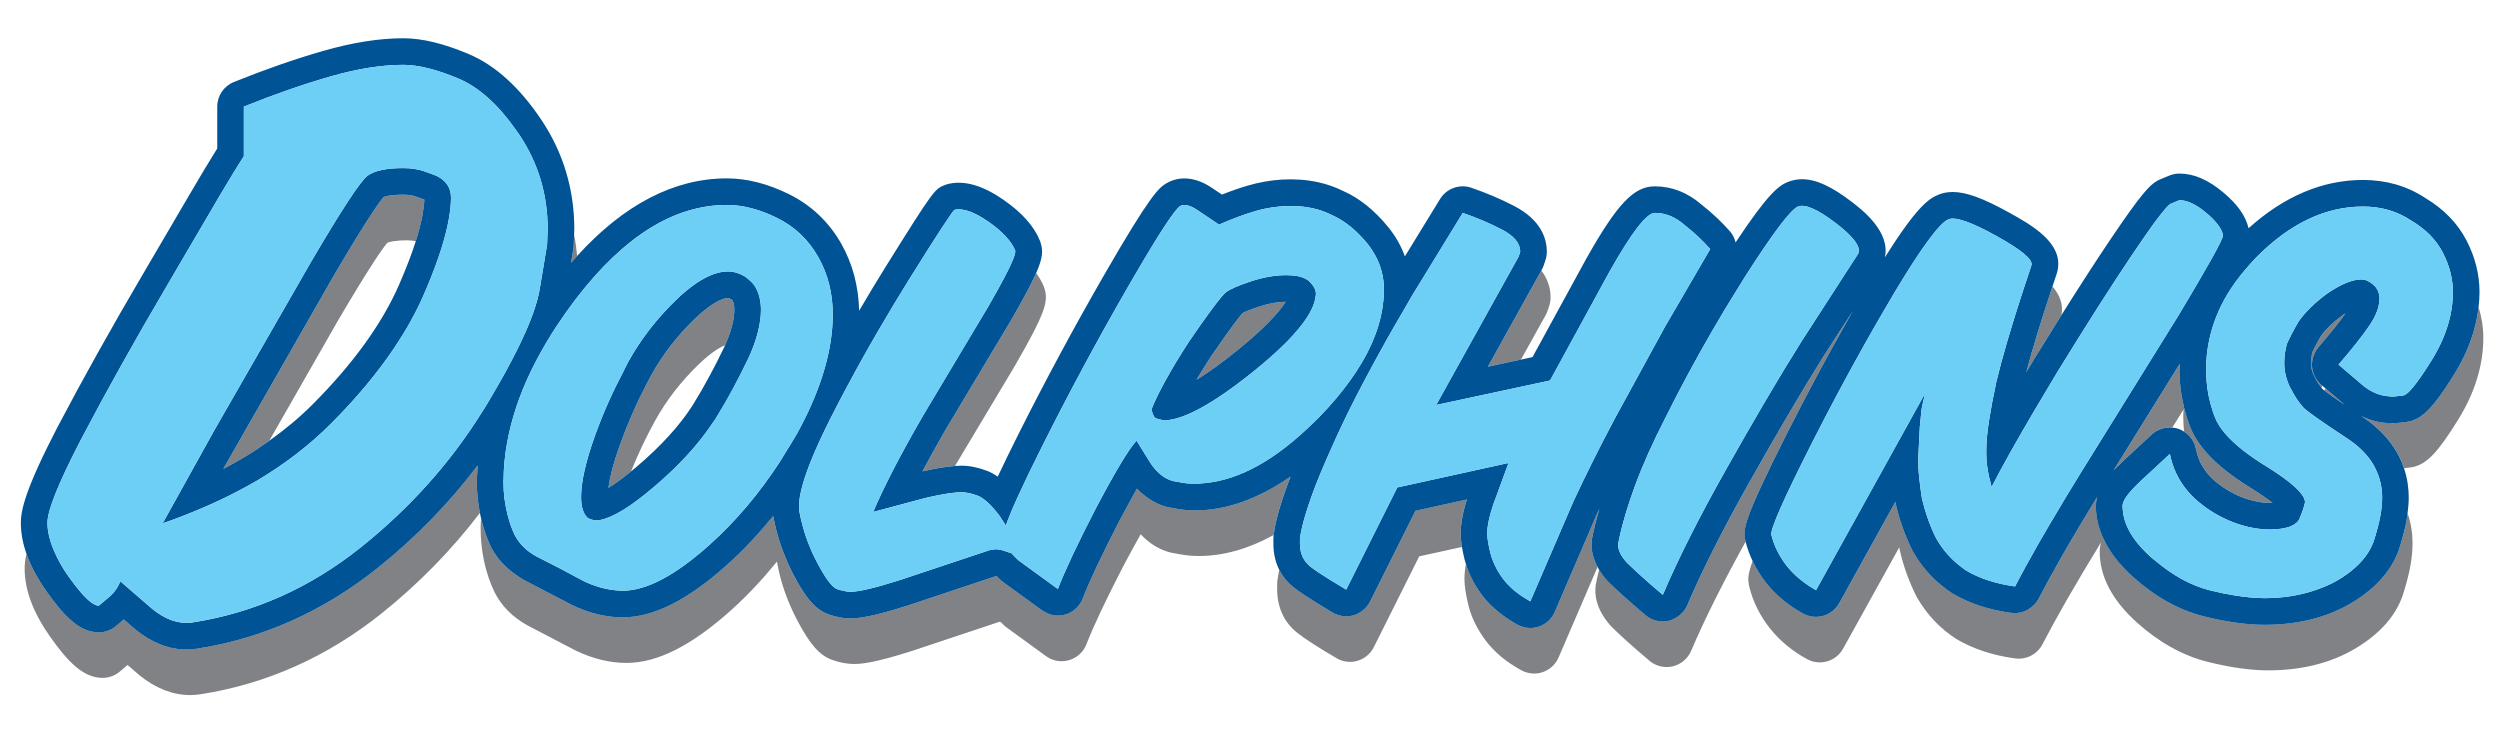 <?xml version="1.0" encoding="utf-8"?>
<!-- Generator: Adobe Illustrator 17.0.0, SVG Export Plug-In . SVG Version: 6.00 Build 0)  -->
<!DOCTYPE svg PUBLIC "-//W3C//DTD SVG 1.1//EN" "http://www.w3.org/Graphics/SVG/1.1/DTD/svg11.dtd">
<svg version="1.1" id="Layer_1" xmlns="http://www.w3.org/2000/svg" xmlns:xlink="http://www.w3.org/1999/xlink" x="0px" y="0px"
	 width="200px" height="58.667px" viewBox="0 0 200 58.667" style="enable-background:new 0 0 200 58.667;" xml:space="preserve">
<path id="color3" style="fill:#808285;" d="M19.473,36.621c-0.519,0.308-1.056,0.606-1.612,0.894l8.783-15.358l0.048-0.084
	c2.777-4.733,3.718-5.985,4.003-6.31c0.142-0.055,0.579-0.185,1.564-0.185c0.372,0,0.692,0.044,0.947,0.129
	c0.311,0.103,0.558,0.189,0.742,0.261c-0.012,0.333-0.061,0.762-0.158,1.276c-0.105,0.563-0.269,1.234-0.529,2.055
	c-0.208-0.042-0.435-0.072-0.698-0.072c-0.985,0-1.423,0.13-1.564,0.185c-0.286,0.324-1.227,1.576-4.003,6.309l-5.457,9.542
	C20.874,35.736,20.192,36.195,19.473,36.621z M45.928,18.786l-0.033,0.875c-0.003,0.089-0.013,0.179-0.028,0.267l-0.183,1.097
	c0.163-0.187,0.325-0.371,0.488-0.55C46.121,19.902,46.04,19.339,45.928,18.786z M38.188,37.68c0.007-0.15,0.013-0.3,0.023-0.451
	c-2.26,2.995-4.922,5.738-7.965,8.177c-4.351,3.487-9.236,5.672-14.521,6.491c-0.276,0.041-0.545,0.061-0.814,0.061
	c-1.386,0-2.747-0.528-4.045-1.572l-0.965-0.834l-0.628,0.53c-0.384,0.325-0.87,0.502-1.371,0.502c-0.79,0-1.501-0.344-2.191-0.938
	c-0.661-0.568-1.304-1.368-1.983-2.326c-0.739-1.046-1.269-2.044-1.61-3.013c-0.115,0.496-0.147,0.86-0.147,1.158
	c0,1.74,0.674,3.541,2.061,5.503c1.385,1.958,2.626,3.263,4.174,3.263c0.501,0,0.987-0.177,1.371-0.5l0.629-0.531l0.964,0.832
	c1.298,1.044,2.659,1.574,4.045,1.574c0.271,0,0.54-0.021,0.816-0.063c5.285-0.82,10.17-3.002,14.521-6.49
	c2.987-2.395,5.606-5.084,7.84-8.016c-0.158-0.804-0.245-1.637-0.245-2.508C38.146,38.249,38.176,37.964,38.188,37.68z
	 M52.421,33.634c0.899-1.621,2.066-3.128,3.468-4.48c0.981-0.945,1.672-1.353,2.112-1.529c0.371-0.816,0.609-1.568,0.7-2.236
	c0.028-0.209,0.046-0.415,0.046-0.607c0-0.434-0.081-0.6-0.09-0.616c-0.031-0.059-0.06-0.119-0.086-0.18l0,0
	c-0.006,0-0.027-0.016-0.062-0.036c-0.11-0.065-0.212-0.105-0.273-0.105c-0.218,0-1.053,0.12-2.652,1.66
	c-1.402,1.351-2.569,2.859-3.468,4.48c-0.162,0.292-0.316,0.593-0.471,0.894c-0.756,1.462-1.439,3.018-2.027,4.649
	c-0.589,1.635-0.848,2.753-0.947,3.501c0.435-0.265,1.036-0.687,1.812-1.319C51.062,36.28,51.711,34.914,52.421,33.634z
	 M81.155,29.326c2.522-4.358,2.675-5.18,2.437-6.137c-0.025-0.098-0.056-0.194-0.095-0.288c-0.148-0.362-0.359-0.713-0.601-1.06
	c-0.374,0.852-1.006,2.041-2.045,3.836l-1.401,2.341l-3.808,6.368c-0.038,0.065-0.07,0.125-0.108,0.19
	c-0.643,1.118-1.227,2.168-1.739,3.133c1.069-0.246,1.918-0.384,2.604-0.433L81.155,29.326z M99.017,28.002
	c1.039-0.84,1.804-1.539,2.387-2.124c0.776-0.78,1.217-1.351,1.452-1.734c-0.641,0.004-1.351,0.133-2.111,0.384
	c-0.847,0.277-1.213,0.456-1.341,0.527c-0.182,0.201-0.786,0.939-2.507,3.444c-0.436,0.672-0.83,1.304-1.18,1.892
	c0.063-0.038,0.135-0.087,0.201-0.129C96.733,29.747,97.747,29.029,99.017,28.002z M103.245,38.116
	c-2.576,1.79-5.133,2.713-7.636,2.713c-0.498,0-0.969-0.04-1.403-0.12l-0.696-0.123c-0.054-0.009-0.108-0.021-0.161-0.033
	c-0.554-0.139-1.067-0.391-1.547-0.73c-0.274-0.194-0.539-0.414-0.788-0.672c-0.021-0.021-0.043-0.039-0.063-0.06
	c-0.115,0.201-0.24,0.426-0.371,0.663c-0.302,0.545-0.647,1.181-1.048,1.939c-1.396,2.707-2.381,4.796-2.918,6.19
	c-0.176,0.457-0.502,0.83-0.915,1.071c-0.146,0.086-0.302,0.157-0.468,0.206c-0.198,0.058-0.401,0.086-0.603,0.086
	c-0.414,0-0.819-0.133-1.171-0.367c-0.025-0.017-0.056-0.023-0.081-0.04l-1.974-1.436l-0.809-0.589l-0.368-0.267
	c-0.048-0.036-0.095-0.073-0.141-0.112c-0.119-0.102-0.216-0.212-0.325-0.319l-0.091-0.029l-1.255,0.418l-5.755,1.919
	c-2.911,0.928-4.002,1.046-4.632,1.046c-0.563,0-1.145-0.111-1.779-0.336c-0.143-0.052-0.282-0.119-0.418-0.194
	c-0.809-0.449-1.514-1.353-2.394-3.042c-0.283-0.542-0.52-1.091-0.737-1.645c-0.18-0.458-0.337-0.919-0.469-1.382
	c-0.115-0.395-0.212-0.792-0.292-1.189c-0.028-0.134-0.062-0.268-0.085-0.402c-1.147,1.41-2.37,2.724-3.686,3.901
	c-3.157,2.829-5.891,4.204-8.358,4.204c-1.307,0-2.66-0.327-4.019-0.972c-0.031-0.014-0.062-0.03-0.092-0.046l-3.795-1.981
	c-0.218-0.122-0.413-0.257-0.608-0.391c-0.883-0.605-1.555-1.34-2.015-2.228c-0.35-0.731-0.607-1.497-0.794-2.29
	c-0.009,0.233-0.036,0.469-0.036,0.702c0,1.902,0.371,3.643,1.134,5.237c0.563,1.083,1.422,1.952,2.624,2.618l3.795,1.982
	c0.029,0.016,0.061,0.031,0.091,0.046c1.36,0.645,2.712,0.972,4.02,0.972c2.467,0,5.201-1.375,8.358-4.204
	c1.316-1.179,2.539-2.493,3.686-3.902c0.267,1.559,0.798,3.114,1.583,4.62c1.028,1.972,1.815,2.879,2.812,3.235
	c0.634,0.226,1.216,0.336,1.779,0.336c0.629,0,1.721-0.117,4.632-1.045l7.01-2.336l0.091,0.03c0.108,0.105,0.206,0.215,0.325,0.318
	c0.046,0.04,0.093,0.077,0.142,0.112l3.149,2.291c0.368,0.268,0.807,0.408,1.252,0.408c0.202,0,0.405-0.029,0.604-0.088
	c0.634-0.187,1.146-0.659,1.383-1.277c0.537-1.393,1.522-3.482,2.918-6.189c0.574-1.087,1.041-1.938,1.418-2.602
	c0.699,0.748,1.502,1.238,2.398,1.462c0.054,0.014,0.107,0.024,0.162,0.034l0.695,0.123c0.434,0.08,0.906,0.119,1.404,0.119
	c1.963,0,3.96-0.57,5.973-1.674c0.1-0.808,0.349-1.8,0.743-2.989C102.806,39.289,103.011,38.724,103.245,38.116z M116.949,41.577
	c0.082-0.499,0.211-1.036,0.4-1.624l-4.116,0.906l-0.862,1.726l-2.769,5.538c-0.148,0.295-0.362,0.541-0.619,0.736
	c-0.203,0.155-0.431,0.28-0.682,0.354c-0.565,0.168-1.175,0.093-1.683-0.207c-0.966-0.568-1.699-1.026-2.278-1.415
	c-0.365-0.246-0.682-0.469-0.914-0.657c-0.371-0.298-0.778-0.738-1.085-1.347c-0.065,0.315-0.121,0.616-0.153,0.889
	c-0.011,0.085-0.016,0.171-0.016,0.258v0.383c0,1.829,0.849,2.895,1.558,3.466c0.603,0.485,1.617,1.145,3.193,2.071
	c0.507,0.3,1.117,0.375,1.682,0.207c0.565-0.167,1.037-0.561,1.301-1.089l3.632-7.264l3.42-0.752
	c-0.069-0.413-0.106-0.776-0.106-1.096C116.851,42.324,116.887,41.96,116.949,41.577z M127.325,43.371
	c0.005-0.091,0.017-0.18,0.034-0.269c0.143-0.746,0.342-1.55,0.591-2.401c-0.048,0.1-0.102,0.206-0.147,0.305l-3.422,7.944
	c-0.179,0.415-0.484,0.759-0.866,0.986c-0.123,0.075-0.256,0.137-0.395,0.185c-0.226,0.077-0.459,0.115-0.694,0.115
	c-0.352,0-0.702-0.087-1.02-0.26c-0.531-0.291-1.008-0.614-1.443-0.96c-0.548-0.434-1.025-0.905-1.41-1.418
	c-0.602-0.802-1.025-1.639-1.282-2.493c-0.076,0.429-0.116,0.83-0.116,1.203c0,0.554,0.1,1.223,0.315,2.102
	c0.237,0.973,0.705,1.927,1.387,2.835c0.691,0.924,1.653,1.724,2.854,2.38c0.316,0.172,0.667,0.26,1.02,0.26
	c0.235,0,0.469-0.039,0.694-0.117c0.565-0.195,1.023-0.62,1.261-1.169l3.123-7.252C127.46,44.701,127.284,44.04,127.325,43.371z
	 M123.655,25.207c0.063-0.116,0.117-0.237,0.158-0.363l0.127-0.383c0.073-0.217,0.108-0.442,0.108-0.67
	c0-0.622-0.169-1.394-0.741-2.153l-4.277,7.697l2.646-0.568L123.655,25.207z M139.617,43.182c-0.152-0.807-0.263-1.391,3.428-8.677
	c1.443-2.851,2.884-5.541,4.309-8.076c0.295-0.525,0.59-1.056,0.885-1.568l-2.317,3.584c-0.897,1.428-1.888,3.064-2.954,4.882
	c-0.948,1.613-1.957,3.366-3.021,5.262c-2.11,3.743-3.778,7.051-4.962,9.832c-0.17,0.398-0.463,0.719-0.817,0.946
	c-0.201,0.127-0.413,0.235-0.65,0.29c-0.161,0.039-0.326,0.058-0.49,0.058c-0.498,0-0.985-0.175-1.374-0.502
	c-0.705-0.595-1.309-1.121-1.831-1.591c-0.463-0.419-0.863-0.794-1.194-1.125c-0.028-0.028-0.056-0.057-0.083-0.087
	c-0.246-0.276-0.447-0.557-0.619-0.839c-0.1,0.406-0.189,0.801-0.261,1.179c-0.018,0.088-0.028,0.178-0.034,0.269
	c-0.064,1.041,0.346,2.064,1.219,3.041c0.027,0.028,0.053,0.059,0.082,0.086c0.705,0.703,1.693,1.592,3.025,2.716
	c0.39,0.327,0.876,0.502,1.374,0.502c0.165,0,0.328-0.02,0.491-0.058c0.658-0.157,1.202-0.616,1.467-1.237
	c1.065-2.503,2.544-5.454,4.363-8.744c-0.002-0.008-0.005-0.016-0.007-0.023C139.633,43.264,139.624,43.222,139.617,43.182z
	 M169.814,36.916l2.33-2.16c0.449-0.416,1.047-0.603,1.639-0.548l0.904-1.456c-0.007,0.178-0.027,0.352-0.027,0.531
	c0,0.418,0.021,0.831,0.062,1.239c0.492,0.311,0.848,0.81,0.959,1.398c0.233,1.223,0.916,2.205,2.088,3.002
	c0.851,0.579,1.675,0.945,2.494,1.14c0.431,0.102,0.858,0.172,1.287,0.172c0.093,0,0.178-0.002,0.254-0.005
	c-0.354-0.281-0.899-0.671-1.731-1.184c-0.953-0.585-1.769-1.17-2.452-1.756c-1.15-0.988-1.931-1.982-2.355-3.005
	c-0.218-0.523-0.383-1.066-0.523-1.619c-0.014-0.055-0.028-0.111-0.041-0.167c-0.219-0.923-0.344-1.877-0.344-2.863
	c0-0.141,0.017-0.277,0.021-0.417c0.001-0.039,0.004-0.077,0.006-0.116l-5.306,8.543c0.066-0.068,0.124-0.137,0.195-0.206
	C169.438,37.269,169.619,37.095,169.814,36.916z M164.92,25.2c0.159-0.877-0.162-1.633-0.722-2.286
	c-0.889,2.674-1.599,4.987-2.097,6.858c0.21-0.349,0.423-0.705,0.643-1.068C163.502,27.47,164.226,26.305,164.92,25.2z
	 M192.543,41.553c-0.1,0.587-0.274,1.28-0.53,2.115c-0.291,1.028-0.859,1.975-1.677,2.833c-0.612,0.64-1.36,1.232-2.259,1.76
	c-1.941,1.141-4.267,1.72-6.91,1.72c-1.417,0-3.051-0.229-4.857-0.681c-1.975-0.494-3.872-1.547-5.64-3.131
	c-0.004-0.004-0.008-0.007-0.012-0.009c-1.102-0.989-1.891-2.02-2.382-3.079c-0.019-0.039-0.036-0.077-0.053-0.116
	c-0.359-0.809-0.55-1.635-0.55-2.476c0-0.197,0.026-0.392,0.066-0.585c0.011-0.049,0.02-0.098,0.033-0.147
	c-0.807,1.317-1.562,2.577-2.255,3.765c-0.172,0.295-0.347,0.593-0.51,0.878c-0.795,1.398-1.439,2.574-1.912,3.493
	c-0.12,0.23-0.282,0.42-0.466,0.587c-0.455,0.414-1.073,0.629-1.706,0.547c-1.782-0.236-3.369-0.758-4.718-1.553
	c-0.355-0.23-0.688-0.481-1.003-0.747c-0.854-0.723-1.564-1.576-2.142-2.575c-0.023-0.038-0.044-0.076-0.063-0.116
	c-0.582-1.166-1.025-2.398-1.317-3.664c-0.014-0.054-0.024-0.109-0.033-0.165c-0.003-0.024-0.007-0.047-0.01-0.071l-4.493,8.11
	c-0.103,0.187-0.233,0.348-0.379,0.49c-0.4,0.391-0.935,0.607-1.485,0.607c-0.345,0-0.693-0.083-1.017-0.261
	c-0.594-0.323-1.139-0.692-1.637-1.104c-0.491-0.41-0.936-0.861-1.328-1.353c-0.439-0.551-0.797-1.139-1.088-1.752
	c-0.432,1.193-0.367,1.548-0.291,1.958c0.008,0.04,0.017,0.08,0.027,0.12c0.299,1.201,0.855,2.319,1.654,3.323
	c0.786,0.985,1.784,1.813,2.967,2.457c0.323,0.177,0.672,0.26,1.017,0.26c0.749,0,1.476-0.396,1.864-1.098l4.493-8.108
	c0.003,0.023,0.007,0.047,0.01,0.07c0.009,0.056,0.02,0.111,0.031,0.166c0.293,1.265,0.736,2.498,1.318,3.664
	c0.02,0.039,0.04,0.078,0.063,0.115c0.791,1.367,1.823,2.468,3.145,3.321c1.35,0.795,2.935,1.317,4.717,1.554
	c0.89,0.113,1.761-0.336,2.173-1.135c0.473-0.918,1.118-2.095,1.912-3.492c0.825-1.437,1.756-2.999,2.765-4.644
	c-0.062,0.244-0.099,0.487-0.099,0.732c0,1.985,1.003,3.894,2.984,5.671c1.771,1.589,3.673,2.646,5.651,3.141
	c1.807,0.451,3.44,0.681,4.857,0.681c2.644,0,4.969-0.579,6.91-1.72c2.1-1.234,3.428-2.796,3.936-4.593
	c0.257-0.835,0.431-1.528,0.53-2.115c0.106-0.61,0.159-1.198,0.159-1.746c0-0.711-0.099-1.54-0.396-2.404
	C192.589,41.217,192.573,41.382,192.543,41.553z M185.716,31.004c0.026-0.046,0.052-0.092,0.079-0.14l-0.094-0.08
	c-0.431-0.369-0.696-0.893-0.739-1.458c-0.03-0.386,0.054-0.766,0.224-1.107c0.079-0.157,0.17-0.309,0.287-0.445
	c0.938-1.087,1.67-1.998,2.174-2.713c-0.091,0.058-0.186,0.123-0.288,0.193c-0.717,0.533-1.299,1.09-1.677,1.618
	c-0.276,0.471-0.515,0.924-0.714,1.349c-0.021,0.087-0.017,0.171-0.031,0.257c-0.03,0.187-0.065,0.372-0.065,0.56
	c0,0.322,0.076,0.645,0.232,0.991C185.259,30.371,185.469,30.696,185.716,31.004z M187.588,32.397l-1.529-1.306
	c-0.039,0.048-0.078,0.094-0.12,0.142C186.198,31.435,186.672,31.779,187.588,32.397z M198.29,24.56
	c-0.199,1.789-0.838,3.581-1.925,5.341c-0.305,0.493-0.577,0.909-0.836,1.289c-1.13,1.662-1.893,2.33-2.807,2.526
	c-0.066,0.014-0.132,0.025-0.198,0.033l-0.724,0.085c-0.083,0.01-0.165,0.014-0.248,0.014h-0.255c-0.82,0-1.62-0.191-2.387-0.572
	c0.015,0.009,0.027,0.018,0.042,0.028c0.964,0.632,1.689,1.322,2.233,2.027c0.544,0.706,0.907,1.428,1.14,2.125l0.503-0.059
	c0.066-0.009,0.133-0.019,0.197-0.033c1.123-0.241,2.007-1.167,3.643-3.815c1.326-2.148,1.998-4.342,1.998-6.524
	C198.667,26.194,198.53,25.371,198.29,24.56z"/>
<path id="color2" style="fill:#005496;" d="M34.934,14.071c-0.223-0.096-0.573-0.222-1.051-0.383
	c-0.478-0.159-1.02-0.239-1.624-0.239c-1.337,0-2.285,0.199-2.842,0.598c-0.557,0.398-2.078,2.714-4.561,6.949l-0.024,0.042
	L17.12,34.464l-4.107,7.403c1.03-0.351,2.006-0.736,2.958-1.136c1.176-0.494,2.295-1.024,3.353-1.595
	c0.417-0.224,0.837-0.447,1.235-0.684c2.227-1.321,4.203-2.842,5.922-4.562c2.056-2.056,3.753-4.1,5.109-6.132
	c0.913-1.368,1.674-2.729,2.269-4.088c0.951-2.166,1.592-4.021,1.932-5.571c0.189-0.864,0.289-1.637,0.289-2.309
	c0-0.01-0.003-0.018-0.004-0.027C36.066,15.013,35.688,14.448,34.934,14.071z M24.975,32.386c-1.034,1.033-2.19,1.991-3.436,2.877
	c-0.665,0.473-1.347,0.932-2.066,1.357c-0.519,0.308-1.056,0.606-1.612,0.894l8.783-15.358l0.048-0.084
	c2.777-4.733,3.718-5.985,4.003-6.31c0.142-0.055,0.579-0.185,1.564-0.185c0.372,0,0.692,0.044,0.947,0.129
	c0.311,0.103,0.558,0.189,0.742,0.261c-0.012,0.333-0.061,0.762-0.158,1.276c-0.105,0.563-0.269,1.234-0.529,2.055
	c-0.308,0.968-0.742,2.127-1.351,3.516C30.543,25.932,28.209,29.151,24.975,32.386z M47.041,41.445
	c0.119,0.076,0.311,0.142,0.598,0.193c0.449,0,1.011-0.185,1.672-0.534c0.841-0.443,1.847-1.16,3.031-2.169
	c1.976-1.685,3.508-3.364,4.629-5.037c0.078-0.116,0.171-0.232,0.245-0.348c0.511-0.823,0.993-1.659,1.447-2.511
	c0.34-0.624,0.738-1.405,1.192-2.341c0.364-0.773,0.622-1.502,0.792-2.194c0.148-0.603,0.229-1.179,0.229-1.722
	c0-0.355-0.04-0.669-0.107-0.956c-0.056-0.241-0.13-0.467-0.234-0.661c-0.124-0.309-0.348-0.562-0.621-0.789
	c-0.103-0.086-0.191-0.18-0.316-0.254c-0.454-0.269-0.908-0.404-1.362-0.404c-0.756,0-1.589,0.306-2.494,0.912
	c-0.521,0.348-1.065,0.794-1.635,1.344c-1.561,1.504-2.845,3.165-3.853,4.98c-0.128,0.231-0.236,0.483-0.359,0.718
	c-0.852,1.615-1.624,3.314-2.279,5.135c-0.752,2.085-1.128,3.739-1.128,4.958c0,0.767,0.17,1.32,0.511,1.66
	C47.009,41.433,47.03,41.438,47.041,41.445z M56.786,30.037c-0.436,0.817-0.899,1.621-1.367,2.373
	c-1.016,1.599-2.516,3.25-4.458,4.906c-0.17,0.145-0.322,0.267-0.478,0.395c-0.775,0.632-1.376,1.054-1.812,1.319
	c0.099-0.749,0.357-1.866,0.947-3.501c0.588-1.631,1.271-3.187,2.027-4.649c0.155-0.3,0.309-0.602,0.471-0.894
	c0.899-1.621,2.066-3.128,3.468-4.48c1.599-1.54,2.434-1.66,2.652-1.66c0.062,0,0.163,0.04,0.273,0.105
	c0.035,0.02,0.056,0.036,0.062,0.036l0,0c0.026,0.062,0.055,0.121,0.086,0.18c0.009,0.017,0.09,0.182,0.09,0.616
	c0,0.192-0.019,0.398-0.046,0.607c-0.091,0.667-0.329,1.42-0.7,2.236c-0.022,0.049-0.038,0.094-0.061,0.144
	C57.503,28.669,57.122,29.421,56.786,30.037z M100.355,29.655c0.781-0.631,1.462-1.226,2.056-1.791
	c0.8-0.757,1.42-1.449,1.884-2.083c0.53-0.727,0.842-1.372,0.931-1.936c0.018-0.115,0.047-0.233,0.047-0.341
	c0-0.312-0.171-0.639-0.511-0.979c-0.072-0.072-0.163-0.132-0.261-0.189c-0.362-0.211-0.896-0.322-1.611-0.322
	c-0.881,0-1.818,0.165-2.811,0.491c-0.993,0.326-1.66,0.617-2,0.872c-0.081,0.061-0.199,0.184-0.349,0.36
	c-0.491,0.573-1.351,1.755-2.588,3.557c-0.79,1.214-1.435,2.289-1.956,3.243c-0.454,0.831-0.815,1.572-1.066,2.206
	c0.085,0.397,0.198,0.638,0.34,0.723l0.639,0.17c0.232,0,0.487-0.038,0.758-0.097c0.952-0.207,2.146-0.784,3.572-1.722
	C98.316,31.233,99.285,30.522,100.355,29.655z M95.916,30.261c-0.065,0.042-0.138,0.09-0.201,0.129
	c0.35-0.588,0.744-1.22,1.18-1.892c1.721-2.505,2.325-3.243,2.507-3.444c0.128-0.071,0.495-0.25,1.341-0.527
	c0.761-0.251,1.471-0.38,2.111-0.384c-0.235,0.383-0.676,0.954-1.452,1.734c-0.582,0.585-1.348,1.283-2.387,2.124
	C97.747,29.029,96.733,29.747,95.916,30.261z M197.314,19.223c-0.717-1.376-1.831-2.519-3.315-3.398
	c-1.445-0.949-3.112-1.429-4.957-1.429c-3.242,0-6.315,1.307-9.157,3.863c-0.226-0.969-0.856-1.882-2.008-2.852
	c-1.215-1.024-2.366-1.522-3.521-1.522c-0.278,0-0.554,0.055-0.809,0.161l-0.725,0.298c-0.104,0.043-0.207,0.095-0.306,0.156
	c-0.536,0.33-1.151,0.889-3.736,4.732c-1.139,1.693-2.433,3.695-3.86,5.968c-0.694,1.105-1.418,2.27-2.176,3.504
	c-0.22,0.364-0.433,0.719-0.643,1.068c0.498-1.872,1.208-4.184,2.097-6.858c0.115-0.343,0.22-0.67,0.341-1.025
	c0.018-0.054,0.034-0.108,0.047-0.165c0.569-2.268-2.098-3.745-3.863-4.722c-2.083-1.151-3.429-1.643-4.502-1.643
	c-0.418,0-0.81,0.076-1.13,0.21c-0.807,0.323-1.763,0.989-4.301,5.019c0.455-2.05-1.811-3.795-2.616-4.415
	c-1.658-1.269-2.895-1.836-4.013-1.836c-0.393,0-0.767,0.071-1.163,0.23c-0.726,0.311-1.565,0.928-4.15,4.826
	c-0.082-0.312-0.211-0.613-0.434-0.867c-0.671-0.766-1.441-1.49-2.287-2.154c-1.123-0.973-2.382-1.466-3.741-1.466
	c-1.681,0-3.011,1.401-5.486,5.791l-4.299,7.87l-0.924,0.199l-2.646,0.568l4.277-7.697l0.043-0.079
	c0.064-0.117,0.117-0.238,0.159-0.364l0.127-0.383c0.072-0.217,0.108-0.443,0.108-0.671c0-1.058-0.459-2.557-2.646-3.68
	c-1.079-0.555-2.22-1.039-3.391-1.44c-0.941-0.322-1.982,0.052-2.503,0.901l-2.815,4.59c-0.3-0.839-0.746-1.625-1.342-2.356
	c-1.089-1.333-2.312-2.309-3.548-2.856c-0.672-0.335-1.375-0.582-2.09-0.731c-1.896-0.399-3.83-0.233-5.569,0.273
	c-0.67,0.197-1.368,0.438-2.085,0.724l-0.784-0.525c-1.242-0.841-2.467-0.983-3.507-0.463c-0.069,0.035-0.136,0.072-0.201,0.115
	c-0.543,0.349-1.158,0.746-4.97,7.368c-2.38,4.134-4.685,8.418-6.848,12.731c-0.663,1.325-1.195,2.418-1.627,3.339
	c-0.284-0.193-0.568-0.359-0.859-0.466c-0.742-0.277-1.41-0.411-2.039-0.411c-0.161,0-0.339,0.011-0.523,0.024
	c-0.687,0.049-1.535,0.188-2.604,0.433c0.512-0.965,1.097-2.015,1.739-3.133c0.038-0.065,0.07-0.125,0.108-0.19l3.808-6.368
	l1.401-2.341c1.038-1.795,1.671-2.984,2.045-3.836c0.533-1.216,0.532-1.738,0.392-2.301c-0.025-0.099-0.056-0.194-0.094-0.288
	c-0.475-1.164-1.424-2.231-2.905-3.263c-1.644-1.143-3.073-1.562-4.352-1.294c-0.124,0.025-0.244,0.062-0.361,0.109
	c-0.793,0.318-0.857,0.345-4.693,6.487c-0.74,1.186-1.452,2.374-2.15,3.564c-0.048-1.946-0.518-3.751-1.43-5.36
	c-0.991-1.745-2.399-3.079-4.185-3.964c-1.694-0.837-3.365-1.263-4.966-1.263c-4.215,0-8.235,2.089-11.979,6.206
	c-0.163,0.18-0.325,0.364-0.488,0.55l0.183-1.097c0.015-0.088,0.024-0.178,0.028-0.267l0.033-0.875l0.017-0.451
	c0-3.186-0.883-6.126-2.627-8.736c-1.742-2.604-3.697-4.378-5.813-5.271c-2.021-0.854-3.736-1.268-5.245-1.268
	c-1.912,0-4.07,0.341-6.413,1.014c-2.217,0.636-4.618,1.471-7.133,2.484c-0.806,0.324-1.334,1.104-1.334,1.973v3.345
	c-0.612,0.974-1.381,2.254-2.334,3.889l-3.58,6.11c-2.549,4.335-4.864,8.478-6.884,12.328c-2.567,4.951-2.914,6.629-2.914,7.617
	c0,0.814,0.153,1.641,0.452,2.49c0.341,0.969,0.871,1.967,1.61,3.013c0.679,0.958,1.322,1.757,1.983,2.326
	c0.691,0.595,1.401,0.938,2.191,0.938c0.502,0,0.987-0.177,1.371-0.502l0.628-0.53l0.965,0.834c1.298,1.044,2.659,1.572,4.045,1.572
	c0.269,0,0.538-0.02,0.814-0.061c5.285-0.819,10.17-3.004,14.521-6.491c3.043-2.439,5.705-5.182,7.965-8.177
	c-0.01,0.151-0.017,0.301-0.023,0.451c-0.013,0.284-0.042,0.569-0.042,0.851c0,0.871,0.087,1.704,0.245,2.508
	c0.029,0.147,0.06,0.292,0.094,0.438c0.187,0.793,0.444,1.559,0.794,2.29c0.46,0.887,1.132,1.622,2.015,2.228
	c0.196,0.134,0.39,0.27,0.608,0.391l3.795,1.981c0.03,0.017,0.061,0.032,0.092,0.046c1.359,0.645,2.712,0.972,4.019,0.972
	c2.467,0,5.201-1.375,8.358-4.204c1.316-1.178,2.539-2.492,3.686-3.901c0.023,0.134,0.058,0.269,0.085,0.402
	c0.079,0.398,0.177,0.794,0.292,1.189c0.132,0.464,0.289,0.924,0.469,1.382c0.217,0.554,0.455,1.103,0.737,1.645
	c0.88,1.688,1.585,2.592,2.394,3.042c0.136,0.075,0.275,0.142,0.418,0.194c0.634,0.226,1.216,0.336,1.779,0.336
	c0.629,0,1.721-0.118,4.632-1.046l5.755-1.919l1.255-0.418l0.091,0.029c0.108,0.107,0.206,0.216,0.325,0.319
	c0.046,0.039,0.093,0.077,0.141,0.112l0.368,0.267l0.809,0.589l1.974,1.436c0.025,0.017,0.055,0.023,0.081,0.04
	c0.352,0.234,0.757,0.367,1.171,0.367c0.202,0,0.405-0.029,0.603-0.086c0.166-0.049,0.323-0.12,0.468-0.206
	c0.414-0.242,0.739-0.614,0.915-1.071c0.537-1.394,1.522-3.483,2.918-6.19c0.401-0.758,0.746-1.394,1.048-1.939
	c0.131-0.236,0.256-0.462,0.371-0.663c0.02,0.021,0.042,0.038,0.063,0.06c0.249,0.258,0.514,0.478,0.788,0.672
	c0.48,0.339,0.993,0.591,1.547,0.73c0.053,0.013,0.107,0.024,0.161,0.033l0.696,0.123c0.434,0.08,0.905,0.12,1.403,0.12
	c2.503,0,5.06-0.923,7.636-2.713c-0.234,0.608-0.439,1.173-0.615,1.699c-0.395,1.189-0.644,2.181-0.743,2.989
	c-0.001,0.008-0.003,0.016-0.004,0.024c-0.011,0.086-0.015,0.172-0.015,0.258v0.383c0,0.872,0.194,1.565,0.473,2.119
	c0.307,0.609,0.714,1.048,1.085,1.347c0.232,0.188,0.549,0.412,0.914,0.657c0.579,0.389,1.313,0.846,2.278,1.415
	c0.508,0.299,1.117,0.375,1.683,0.207c0.251-0.073,0.479-0.199,0.682-0.354c0.257-0.195,0.472-0.441,0.619-0.736l2.769-5.538
	l0.862-1.726l4.116-0.906c-0.189,0.588-0.318,1.125-0.4,1.624c-0.063,0.383-0.099,0.747-0.099,1.082c0,0.32,0.037,0.683,0.106,1.096
	c0.05,0.305,0.117,0.633,0.209,1.007c0.028,0.115,0.069,0.229,0.104,0.343c0.257,0.853,0.681,1.691,1.282,2.493
	c0.385,0.514,0.862,0.985,1.41,1.418c0.436,0.346,0.912,0.669,1.443,0.96c0.317,0.172,0.668,0.26,1.02,0.26
	c0.235,0,0.469-0.038,0.694-0.115c0.139-0.048,0.271-0.11,0.395-0.185c0.382-0.226,0.688-0.57,0.866-0.986l3.422-7.944
	c0.046-0.099,0.1-0.205,0.147-0.305c-0.249,0.851-0.448,1.655-0.591,2.401c-0.018,0.089-0.029,0.178-0.034,0.269
	c-0.041,0.669,0.135,1.33,0.483,1.977c0.039,0.074,0.069,0.149,0.115,0.223c0.172,0.283,0.373,0.563,0.619,0.839
	c0.027,0.03,0.055,0.059,0.083,0.087c0.331,0.331,0.731,0.707,1.194,1.125c0.523,0.47,1.126,0.996,1.831,1.591
	c0.389,0.327,0.876,0.502,1.374,0.502c0.164,0,0.329-0.02,0.49-0.058c0.237-0.056,0.449-0.163,0.65-0.29
	c0.354-0.228,0.647-0.548,0.817-0.946c1.184-2.781,2.852-6.089,4.962-9.832c1.065-1.896,2.073-3.649,3.021-5.262
	c1.066-1.818,2.057-3.454,2.954-4.882l2.317-3.584c-0.295,0.512-0.59,1.043-0.885,1.568c-1.425,2.536-2.865,5.226-4.309,8.076
	c-3.69,7.286-3.58,7.87-3.428,8.677c0.007,0.041,0.016,0.082,0.026,0.121c0.002,0.007,0.005,0.015,0.007,0.023
	c0.135,0.534,0.326,1.049,0.561,1.548c0.291,0.613,0.649,1.201,1.088,1.752c0.392,0.492,0.837,0.943,1.328,1.353
	c0.498,0.412,1.043,0.781,1.637,1.104c0.323,0.177,0.672,0.261,1.017,0.261c0.551,0,1.085-0.216,1.485-0.607
	c0.146-0.142,0.275-0.303,0.379-0.49l4.493-8.11c0.003,0.024,0.007,0.047,0.01,0.071c0.009,0.055,0.02,0.111,0.033,0.165
	c0.292,1.265,0.735,2.498,1.317,3.664c0.019,0.04,0.039,0.078,0.063,0.116c0.578,1,1.288,1.853,2.142,2.575
	c0.315,0.265,0.647,0.517,1.003,0.747c1.349,0.795,2.936,1.317,4.718,1.553c0.633,0.082,1.251-0.134,1.706-0.547
	c0.184-0.166,0.346-0.357,0.466-0.587c0.473-0.918,1.117-2.095,1.912-3.493c0.163-0.286,0.338-0.583,0.51-0.878
	c0.692-1.187,1.448-2.448,2.255-3.765c-0.014,0.049-0.022,0.098-0.033,0.147c-0.039,0.194-0.066,0.388-0.066,0.585
	c0,0.841,0.191,1.667,0.55,2.476c0.017,0.039,0.034,0.077,0.053,0.116c0.491,1.06,1.279,2.09,2.382,3.079
	c0.004,0.002,0.008,0.005,0.012,0.009c1.768,1.583,3.665,2.637,5.64,3.131c1.807,0.452,3.44,0.681,4.857,0.681
	c2.643,0,4.969-0.579,6.91-1.72c0.898-0.528,1.646-1.12,2.259-1.76c0.817-0.858,1.386-1.805,1.677-2.833
	c0.256-0.835,0.431-1.528,0.53-2.115c0.03-0.171,0.046-0.336,0.066-0.502c0.057-0.43,0.093-0.85,0.093-1.244
	c0-0.697-0.093-1.505-0.376-2.352c-0.232-0.697-0.596-1.419-1.14-2.125c-0.544-0.705-1.269-1.395-2.233-2.027
	c-0.015-0.01-0.027-0.019-0.042-0.028c0.767,0.381,1.566,0.572,2.387,0.572h0.255c0.083,0,0.165-0.004,0.248-0.014l0.724-0.085
	c0.066-0.007,0.133-0.019,0.198-0.033c0.914-0.196,1.677-0.864,2.807-2.526c0.259-0.38,0.531-0.796,0.836-1.289
	c1.087-1.76,1.726-3.552,1.925-5.341c0.043-0.394,0.073-0.789,0.073-1.183C198.363,21.961,198.012,20.565,197.314,19.223z
	 M38.897,32.439c-0.117,0.194-0.243,0.381-0.363,0.571c-2.527,4.035-5.728,7.617-9.619,10.736c-4.075,3.267-8.58,5.283-13.516,6.049
	c-1.051,0.159-2.117-0.196-3.2-1.067L9.622,46.5c-0.16,0.445-0.43,0.842-0.813,1.194l-0.907,0.764c-0.166,0-0.366-0.092-0.596-0.258
	c-0.477-0.346-1.088-1.042-1.84-2.105c-0.474-0.671-0.825-1.307-1.097-1.922c-0.368-0.832-0.575-1.62-0.575-2.353
	c0-0.987,0.892-3.2,2.675-6.638c2.005-3.821,4.282-7.896,6.829-12.227c1.528-2.61,2.722-4.648,3.582-6.113
	c0.08-0.136,0.149-0.253,0.226-0.386c0.197-0.337,0.396-0.674,0.576-0.98c0.741-1.25,1.349-2.244,1.825-2.981v-2.48V8.53
	c2.451-0.985,4.759-1.791,6.925-2.411c2.165-0.622,4.107-0.931,5.827-0.931c1.209,0,2.682,0.368,4.417,1.099
	c1.618,0.684,3.138,2.042,4.563,4.057c0.103,0.145,0.207,0.286,0.308,0.438c1.512,2.264,2.269,4.781,2.269,7.554l-0.024,0.605
	l-0.024,0.639l-0.574,3.442c-0.085,0.597-0.284,1.308-0.573,2.106c-0.615,1.702-1.692,3.861-3.232,6.476
	C39.227,31.88,39.072,32.15,38.897,32.439z M42.871,44.49c-0.766-0.425-1.333-0.992-1.702-1.702
	c-0.23-0.482-0.402-0.997-0.544-1.529c-0.225-0.848-0.351-1.751-0.351-2.728c0-0.059,0.008-0.12,0.009-0.178
	c0.02-1.911,0.373-3.854,1.031-5.823c0.062-0.185,0.125-0.371,0.193-0.556c0.376-1.033,0.839-2.073,1.39-3.121
	c0.04-0.075,0.081-0.151,0.122-0.226c0.457-0.851,0.957-1.707,1.528-2.568c0.463-0.699,0.956-1.4,1.494-2.106
	c0.029-0.038,0.057-0.071,0.086-0.109c3.819-4.962,7.827-7.447,12.024-7.447c1.277,0,2.618,0.348,4.022,1.043
	c1.405,0.696,2.497,1.731,3.278,3.107h0.001c0.78,1.377,1.17,2.917,1.17,4.619c0,0.346-0.016,0.696-0.043,1.05
	c-0.097,1.269-0.376,2.588-0.821,3.955c-0.479,1.469-1.149,2.991-2.03,4.573c-0.269,0.482-0.563,0.93-0.848,1.393
	c-0.161,0.261-0.313,0.53-0.478,0.785c-1.645,2.534-3.524,4.766-5.655,6.675c-2.724,2.441-5.037,3.661-6.938,3.661
	c-0.194,0-0.392-0.018-0.59-0.038c-0.813-0.08-1.65-0.317-2.518-0.728l-1.536-0.821l-0.294-0.158l-1.83-0.934L42.871,44.49z
	 M92.034,37.041l-1.106-1.788c-0.152,0.152-0.344,0.4-0.571,0.731c-0.408,0.593-0.935,1.47-1.585,2.639
	c-0.34,0.613-0.714,1.304-1.122,2.076c-1.447,2.806-2.455,4.945-3.022,6.42l-0.315-0.23l-1.073-0.781l-0.278-0.202l-0.173-0.126
	l-1.31-0.952c-0.099-0.086-0.181-0.172-0.268-0.259c-0.102-0.101-0.198-0.203-0.285-0.305l-0.725-0.241
	c-0.228-0.058-0.412-0.086-0.554-0.086c-0.077,0.012-0.143,0.022-0.202,0.029c-0.072,0.008-0.134,0.013-0.18,0.013l-0.135,0.045
	l-0.701,0.233l-5.127,1.709l-1.315,0.438c-1.958,0.625-3.278,0.937-3.959,0.937c-0.204,0-0.434-0.042-0.674-0.103
	c-0.128-0.032-0.253-0.061-0.39-0.11c-0.397-0.143-0.944-0.88-1.639-2.213c-0.366-0.703-0.663-1.41-0.899-2.121
	c-0.073-0.217-0.135-0.436-0.195-0.653c-0.117-0.422-0.218-0.845-0.29-1.27c-0.105-0.81,0.179-2.072,0.847-3.781
	c0.41-1.047,0.964-2.261,1.664-3.646c0.407-0.804,0.829-1.61,1.259-2.417c0.431-0.809,0.878-1.622,1.331-2.434
	c0.401-0.72,0.815-1.44,1.234-2.162c0.778-1.334,1.573-2.67,2.412-4.012c2.313-3.704,3.539-5.583,3.682-5.641
	c0.681-0.142,1.582,0.178,2.703,0.958c1.121,0.781,1.837,1.553,2.15,2.32c0.004,0.015-0.003,0.046-0.002,0.066
	c0.006,0.266-0.277,0.947-0.858,2.055c-0.347,0.663-0.795,1.469-1.354,2.433l-1.377,2.303l-3.816,6.38
	c-0.045,0.078-0.086,0.151-0.131,0.229c-1.747,3.043-3.025,5.523-3.828,7.433l2.385-0.639l1.744-0.468
	c0.385-0.092,0.734-0.166,1.063-0.231c0.783-0.155,1.414-0.237,1.874-0.237c0.369,0,0.801,0.092,1.298,0.277
	c0.218,0.081,0.456,0.244,0.708,0.461c0.32,0.278,0.664,0.655,1.038,1.155c0.085,0.114,0.153,0.235,0.229,0.353
	c0.082,0.126,0.169,0.25,0.242,0.382c0.009,0.017,0.016,0.035,0.025,0.051c0.003-0.007,0.006-0.017,0.009-0.026
	c0.195-0.564,0.511-1.33,0.963-2.322c0.489-1.074,1.125-2.393,1.915-3.967c2.156-4.3,4.419-8.508,6.789-12.624
	c0.217-0.377,0.418-0.722,0.62-1.068c1.995-3.422,3.22-5.292,3.658-5.573c0.34-0.17,0.794-0.063,1.362,0.321l1.745,1.169
	c1.022-0.454,1.994-0.816,2.915-1.086c0.922-0.27,1.893-0.404,2.917-0.404c0.538,0,1.077,0.057,1.617,0.17
	c0.538,0.113,1.064,0.298,1.575,0.553c1.021,0.454,1.972,1.221,2.852,2.298c0.24,0.296,0.44,0.605,0.616,0.923
	c0.464,0.846,0.703,1.771,0.703,2.78c0,0.026-0.005,0.051-0.005,0.076c-0.004,0.458-0.05,0.919-0.123,1.382
	c-0.294,1.871-1.153,3.792-2.571,5.763c-0.699,0.972-1.52,1.956-2.494,2.952c-0.141,0.144-0.28,0.267-0.419,0.405
	c-3.017,2.976-5.913,4.596-8.691,4.86c-0.27,0.025-0.54,0.057-0.808,0.057c-0.369,0-0.709-0.028-1.021-0.085
	c-0.312-0.057-0.553-0.1-0.723-0.128C93.184,38.318,92.573,37.836,92.034,37.041z M122.426,48.109
	c-0.123-0.068-0.234-0.141-0.35-0.212c-0.131-0.08-0.264-0.16-0.387-0.243c-0.587-0.401-1.067-0.844-1.435-1.333
	c-0.336-0.45-0.593-0.901-0.78-1.357c-0.099-0.234-0.183-0.471-0.242-0.708c-0.169-0.695-0.255-1.227-0.255-1.597
	c0-0.441,0.095-0.976,0.264-1.586c0.125-0.45,0.287-0.936,0.504-1.479l0.323-0.883l0.609-1.664l0.003-0.008l-1.259,0.277
	l-7.638,1.681l-0.976,1.952l-3.111,6.221c-0.069-0.042-0.125-0.076-0.192-0.117c-0.365-0.216-0.696-0.416-0.999-0.602
	c-0.8-0.494-1.393-0.892-1.744-1.175c-0.043-0.035-0.075-0.08-0.115-0.117c-0.428-0.406-0.651-0.965-0.651-1.692v-0.383
	c0.066-0.53,0.224-1.194,0.457-1.962c0.277-0.919,0.663-1.993,1.183-3.252c0.159-0.387,0.329-0.779,0.499-1.171
	c0.239-0.551,0.486-1.107,0.744-1.668c0.652-1.417,1.361-2.859,2.141-4.333c0.627-1.195,1.295-2.419,1.993-3.662
	c0.403-0.715,0.833-1.448,1.257-2.178c0.142-0.243,0.274-0.479,0.418-0.723c0.04-0.068,0.075-0.134,0.116-0.201
	c0.061-0.103,0.112-0.2,0.174-0.303l4.044-6.598c1.077,0.37,2.113,0.809,3.107,1.32c0.993,0.511,1.49,1.106,1.49,1.787l-0.026,0.078
	l-0.1,0.305l-0.882,1.587l-5.717,10.29l2.646-0.57l2.765-0.593l3.552-0.764l0.146-0.031l4.672-8.552l0.095-0.174
	c1.76-3.122,2.966-4.683,3.618-4.683c0.852,0,1.646,0.327,2.386,0.979c0.765,0.596,1.446,1.234,2.043,1.915l-0.163,0.28l-1.089,1.87
	l-2.367,4.065l-4.001,7.321c-1.221,2.299-2.327,4.512-3.32,6.641L122.426,48.109z M146.47,23.677l-2.336,3.612
	c-0.927,1.474-1.938,3.145-3.026,4.999c-0.945,1.61-1.949,3.358-3.018,5.257c-2.157,3.829-3.846,7.177-5.064,10.042
	c-0.097-0.08-0.177-0.151-0.268-0.228c-0.257-0.218-0.505-0.43-0.732-0.629c-0.73-0.635-1.32-1.175-1.776-1.623
	c-0.038-0.037-0.084-0.08-0.119-0.115c-0.482-0.539-0.709-1.035-0.68-1.489c0.199-1.048,0.52-2.215,0.947-3.492
	c0.116-0.346,0.237-0.697,0.371-1.061c0.624-1.702,1.446-3.546,2.469-5.532c1.186-2.386,2.432-4.687,3.726-6.924
	c0.702-1.215,1.421-2.409,2.156-3.579c0.148-0.235,0.29-0.476,0.439-0.71c2.256-3.531,3.682-5.425,4.278-5.68
	c0.567-0.227,1.58,0.22,3.044,1.34c1.193,0.917,1.795,1.625,1.823,2.134c0.007,0.113-0.006,0.219-0.058,0.312l-1.011,1.563
	L146.47,23.677z M161.204,46.917c-0.045-0.006-0.085-0.016-0.129-0.023c-1.448-0.206-2.714-0.621-3.788-1.254
	c-0.121-0.079-0.234-0.174-0.352-0.26c-0.805-0.595-1.488-1.353-2.032-2.294c-0.497-0.995-0.869-2.031-1.124-3.108
	c-0.007-0.029-0.019-0.056-0.025-0.084c-0.084-0.567-0.156-1.107-0.212-1.617c-0.059-0.512-0.085-1.036-0.085-1.576l0.002-0.044
	l0.125-2.51c0.047-0.469,0.082-0.815,0.107-1.061c0.02-0.199,0.035-0.335,0.041-0.386c0.015-0.113,0.107-0.525,0.277-1.235
	l-1.186,2.141l-7.541,13.609c-0.027-0.016-0.052-0.032-0.081-0.049c-0.313-0.176-0.604-0.37-0.881-0.575
	c-0.516-0.382-0.973-0.808-1.357-1.291c-0.147-0.185-0.282-0.373-0.406-0.566c-0.394-0.607-0.678-1.255-0.851-1.945
	c-0.086-0.454,0.994-2.895,3.234-7.321c1.425-2.812,2.833-5.442,4.228-7.927c0.511-0.911,1.022-1.801,1.53-2.67
	c0.137-0.235,0.275-0.472,0.413-0.705c0.149-0.252,0.3-0.517,0.448-0.766c2.171-3.619,3.611-5.57,4.321-5.854
	c0.539-0.227,1.81,0.212,3.811,1.32c1.999,1.107,2.943,1.888,2.829,2.342c-0.03,0.089-0.058,0.173-0.087,0.262
	c-0.247,0.732-0.478,1.432-0.697,2.109c-0.902,2.779-1.578,5.1-2.025,6.95c-0.254,1.191-0.453,2.241-0.595,3.151
	c-0.143,0.908-0.213,1.73-0.213,2.468c0,0.934,0.131,1.764,0.354,2.519c0.028,0.092,0.04,0.199,0.071,0.29
	c0.804-1.567,1.95-3.613,3.43-6.125c0.555-0.943,1.154-1.948,1.805-3.026c2.3-3.746,4.293-6.874,5.982-9.386
	c1.688-2.512,2.717-3.88,3.086-4.107l0.724-0.298c0.624,0,1.341,0.34,2.15,1.021c0.797,0.672,1.239,1.261,1.333,1.768
	c0.001,0.006,0.006,0.014,0.007,0.021c0,0.159-0.32,0.813-0.949,1.94c-0.597,1.066-1.469,2.556-2.627,4.488l-0.093,0.148
	l-7.653,12.323c-0.912,1.471-1.731,2.84-2.508,4.16c-0.285,0.487-0.587,0.991-0.854,1.458
	C162.339,44.788,161.685,45.98,161.204,46.917z M169.077,37.645l5.306-8.543c-0.002,0.038-0.005,0.077-0.006,0.116
	c-0.004,0.14-0.021,0.276-0.021,0.417c0,0.986,0.125,1.94,0.344,2.863c0.013,0.056,0.027,0.112,0.041,0.167
	c0.141,0.552,0.306,1.096,0.523,1.619c0.425,1.023,1.205,2.017,2.355,3.005c0.684,0.586,1.499,1.171,2.452,1.756
	c0.832,0.513,1.377,0.903,1.731,1.184c-0.076,0.003-0.161,0.005-0.254,0.005c-0.429,0-0.856-0.07-1.287-0.172
	c-0.819-0.195-1.644-0.56-2.494-1.14c-1.172-0.797-1.854-1.779-2.088-3.002c-0.111-0.588-0.467-1.087-0.959-1.398
	c-0.146-0.091-0.299-0.171-0.468-0.226c-0.153-0.051-0.313-0.073-0.471-0.087c-0.592-0.054-1.189,0.133-1.639,0.548l-2.33,2.16
	c-0.195,0.179-0.376,0.353-0.542,0.523C169.201,37.508,169.144,37.577,169.077,37.645z M185.811,31.134
	c-0.035-0.041-0.061-0.087-0.096-0.13c-0.247-0.308-0.457-0.633-0.612-0.975c-0.156-0.345-0.232-0.669-0.232-0.991
	c0-0.188,0.035-0.373,0.065-0.56c0.015-0.086,0.011-0.17,0.031-0.257c0.199-0.425,0.438-0.878,0.714-1.349
	c0.378-0.527,0.96-1.085,1.677-1.618c0.102-0.07,0.197-0.135,0.288-0.193c-0.504,0.715-1.235,1.626-2.174,2.713
	c-0.117,0.136-0.208,0.288-0.287,0.445c-0.17,0.342-0.254,0.722-0.224,1.107c0.043,0.564,0.309,1.089,0.739,1.458l0.094,0.08
	l0.264,0.226l1.529,1.306c-0.916-0.618-1.39-0.962-1.649-1.164C185.895,31.199,185.844,31.16,185.811,31.134z M194.555,28.783
	c-0.325,0.524-0.614,0.969-0.878,1.349c-0.65,0.936-1.118,1.442-1.4,1.503l-0.724,0.085h-0.255c-0.085,0-0.172-0.016-0.257-0.023
	c-0.649-0.055-1.287-0.308-1.914-0.785l-0.102-0.087l-1.619-1.383l-0.205-0.174l-0.118-0.101c1.079-1.249,1.895-2.278,2.448-3.087
	c0.001-0.002,0.002-0.003,0.003-0.005c0.508-0.743,0.77-1.403,0.811-1.99c0.003-0.051,0.017-0.105,0.017-0.154
	c0-0.483-0.165-0.866-0.49-1.15c-0.327-0.284-0.646-0.426-0.958-0.426c-0.737,0-1.66,0.383-2.768,1.149
	c-0.993,0.739-1.744,1.476-2.256,2.213c-0.361,0.612-0.666,1.195-0.918,1.751c-0.006,0.012-0.012,0.024-0.018,0.037
	c-0.143,0.511-0.213,1.021-0.213,1.532c0,0.624,0.141,1.248,0.425,1.873c0.032,0.069,0.078,0.132,0.111,0.202
	c0.272,0.547,0.608,1.065,1.037,1.543c0.199,0.174,0.538,0.429,1.001,0.758c0.015,0.011,0.028,0.021,0.043,0.031
	c0.599,0.422,1.401,0.966,2.426,1.638c0.938,0.616,1.639,1.323,2.104,2.12c0.063,0.109,0.114,0.224,0.17,0.335
	c0.337,0.695,0.516,1.448,0.516,2.27c0,0.426-0.043,0.888-0.128,1.384c-0.006,0.033-0.02,0.08-0.025,0.114
	c-0.088,0.478-0.231,1.05-0.443,1.737c-0.241,0.855-0.755,1.631-1.53,2.334c-0.411,0.372-0.891,0.722-1.448,1.049
	c-0.526,0.31-1.1,0.549-1.694,0.759c-1.236,0.433-2.605,0.667-4.138,0.667c-0.734,0-1.546-0.08-2.417-0.222
	c-0.611-0.099-1.247-0.226-1.926-0.395c-1.528-0.382-2.998-1.192-4.415-2.393c-0.11-0.093-0.222-0.169-0.331-0.267
	c-0.572-0.514-1.036-1.027-1.393-1.54c-0.507-0.731-0.79-1.461-0.859-2.191c-0.008-0.08-0.015-0.16-0.017-0.239
	c-0.002-0.039-0.008-0.077-0.008-0.116c0-0.397,0.392-0.967,1.129-1.69c0.104-0.103,0.197-0.2,0.318-0.311l2.342-2.171
	c0.103,0.546,0.276,1.057,0.501,1.54c0.462,0.991,1.18,1.851,2.152,2.581c0.107,0.08,0.211,0.164,0.325,0.242
	c0.919,0.626,1.843,1.058,2.771,1.335c0.733,0.219,1.471,0.346,2.209,0.346c0.753,0,1.316-0.095,1.727-0.268
	c0.332-0.141,0.57-0.329,0.679-0.583c0.227-0.535,0.364-0.946,0.43-1.254c0.004-0.02,0.015-0.047,0.018-0.065
	c0-0.652-1.072-1.64-3.215-2.959c-0.689-0.425-1.283-0.842-1.802-1.252c-1.095-0.868-1.82-1.707-2.155-2.515
	c-0.159-0.381-0.283-0.773-0.392-1.171c-0.213-0.785-0.328-1.604-0.345-2.456c-0.001-0.068-0.01-0.134-0.01-0.204
	c0-1.671,0.341-3.265,1.021-4.782c0.57-1.272,1.393-2.488,2.442-3.652c0.184-0.204,0.359-0.41,0.559-0.611
	c2.682-2.709,5.526-4.064,8.535-4.064c1.447,0,2.724,0.369,3.83,1.106c1.163,0.681,2.016,1.54,2.554,2.576
	c0.014,0.026,0.023,0.052,0.037,0.078c0.511,1.011,0.772,2.042,0.772,3.093c0,0.458-0.04,0.917-0.113,1.377
	C195.908,26.089,195.388,27.432,194.555,28.783z"/>
<path id="color1" style="fill:#6DCFF6;" d="M43.195,23.021l0.574-3.442l0.024-0.639l0.024-0.605c0-2.772-0.757-5.29-2.269-7.554
	c-0.101-0.152-0.205-0.292-0.308-0.438c-1.425-2.014-2.945-3.372-4.563-4.057c-1.736-0.731-3.208-1.099-4.417-1.099
	c-1.72,0-3.662,0.31-5.827,0.931c-2.166,0.62-4.474,1.426-6.925,2.411v1.484v2.48c-0.476,0.737-1.083,1.731-1.825,2.981
	c-0.181,0.306-0.379,0.644-0.576,0.98c-0.077,0.132-0.146,0.25-0.226,0.386c-0.859,1.464-2.053,3.503-3.582,6.113
	c-2.547,4.33-4.824,8.406-6.829,12.227c-1.783,3.438-2.675,5.651-2.675,6.638c0,0.733,0.207,1.521,0.575,2.353
	c0.272,0.616,0.623,1.251,1.097,1.922c0.753,1.063,1.364,1.76,1.84,2.105c0.229,0.166,0.43,0.258,0.596,0.258l0.907-0.764
	c0.383-0.352,0.652-0.749,0.813-1.194l2.579,2.228c1.082,0.871,2.149,1.226,3.2,1.067c4.935-0.766,9.44-2.782,13.516-6.049
	c3.891-3.119,7.092-6.701,9.619-10.736c0.12-0.19,0.247-0.377,0.363-0.571c0.175-0.289,0.33-0.559,0.494-0.836
	c1.54-2.615,2.617-4.774,3.232-6.476C42.911,24.329,43.11,23.618,43.195,23.021z M26.48,33.891c-1.719,1.72-3.694,3.241-5.922,4.562
	c-0.398,0.236-0.817,0.459-1.235,0.684c-1.058,0.57-2.177,1.101-3.353,1.595c-0.952,0.4-1.928,0.785-2.958,1.136l4.107-7.403
	l7.713-13.426l0.024-0.042c2.483-4.234,4.003-6.551,4.561-6.949c0.557-0.399,1.505-0.598,2.842-0.598
	c0.604,0,1.146,0.08,1.624,0.239c0.478,0.161,0.828,0.287,1.051,0.383c0.754,0.377,1.133,0.941,1.142,1.692
	c0,0.01,0.004,0.018,0.004,0.027c0,0.672-0.099,1.445-0.289,2.309c-0.34,1.55-0.981,3.405-1.932,5.571
	c-0.596,1.359-1.357,2.721-2.269,4.088C30.233,29.791,28.536,31.835,26.48,33.891z M66.58,26.215
	c0.027-0.354,0.043-0.704,0.043-1.05c0-1.703-0.391-3.242-1.17-4.619h-0.001c-0.781-1.375-1.872-2.411-3.278-3.107
	c-1.404-0.695-2.745-1.043-4.022-1.043c-4.197,0-8.205,2.485-12.024,7.447c-0.029,0.038-0.057,0.071-0.086,0.109
	c-0.539,0.706-1.031,1.407-1.494,2.106c-0.571,0.862-1.071,1.717-1.528,2.568c-0.041,0.075-0.083,0.151-0.122,0.226
	c-0.551,1.048-1.014,2.088-1.39,3.121c-0.068,0.185-0.131,0.371-0.193,0.556c-0.659,1.969-1.011,3.912-1.031,5.823
	c0,0.059-0.009,0.119-0.009,0.178c0,0.976,0.126,1.88,0.351,2.728c0.142,0.532,0.313,1.046,0.544,1.529
	c0.368,0.71,0.936,1.277,1.702,1.702l0.172,0.088l1.83,0.934l0.294,0.158l1.536,0.821c0.868,0.411,1.705,0.648,2.518,0.728
	c0.198,0.021,0.396,0.038,0.59,0.038c1.901,0,4.214-1.22,6.938-3.661c2.131-1.909,4.01-4.142,5.655-6.675
	c0.165-0.255,0.317-0.524,0.478-0.785c0.284-0.463,0.579-0.911,0.848-1.393c0.881-1.582,1.551-3.104,2.03-4.573
	C66.204,28.804,66.483,27.484,66.58,26.215z M47,41.425c-0.341-0.34-0.511-0.893-0.511-1.66c0-1.22,0.376-2.873,1.128-4.958
	c0.656-1.821,1.428-3.52,2.279-5.135c0.124-0.235,0.231-0.487,0.359-0.718c1.007-1.815,2.292-3.476,3.853-4.98
	c0.57-0.549,1.114-0.996,1.635-1.344c0.905-0.606,1.737-0.912,2.494-0.912c0.454,0,0.908,0.135,1.362,0.404
	c0.125,0.074,0.213,0.168,0.316,0.254c0.272,0.227,0.497,0.48,0.621,0.789c0.104,0.194,0.178,0.42,0.234,0.661
	c0.067,0.288,0.107,0.601,0.107,0.956c0,0.542-0.081,1.119-0.229,1.722c-0.17,0.692-0.428,1.421-0.792,2.194
	c-0.455,0.936-0.852,1.717-1.192,2.341c-0.455,0.852-0.937,1.688-1.447,2.511c-0.074,0.116-0.167,0.232-0.245,0.348
	c-1.121,1.673-2.652,3.352-4.629,5.037c-1.184,1.009-2.19,1.726-3.031,2.169c-0.662,0.349-1.223,0.534-1.672,0.534
	c-0.286-0.051-0.479-0.117-0.598-0.193C47.03,41.438,47.009,41.433,47,41.425z M105.527,33.38c0.974-0.997,1.795-1.98,2.494-2.952
	c1.418-1.971,2.277-3.892,2.571-5.763c0.073-0.463,0.119-0.924,0.123-1.382c0-0.025,0.005-0.05,0.005-0.076
	c0-1.009-0.239-1.934-0.703-2.78c-0.176-0.318-0.376-0.627-0.616-0.923c-0.88-1.077-1.831-1.844-2.852-2.298
	c-0.512-0.255-1.037-0.44-1.575-0.553c-0.54-0.114-1.079-0.17-1.617-0.17c-1.023,0-1.994,0.134-2.917,0.404
	c-0.922,0.271-1.893,0.632-2.915,1.086l-1.745-1.169c-0.568-0.384-1.022-0.492-1.362-0.321c-0.439,0.282-1.664,2.151-3.658,5.573
	c-0.202,0.346-0.402,0.69-0.62,1.068c-2.37,4.116-4.633,8.324-6.789,12.624c-0.79,1.574-1.426,2.893-1.915,3.967
	c-0.453,0.993-0.768,1.758-0.963,2.322c-0.003,0.009-0.006,0.019-0.009,0.026c-0.009-0.016-0.016-0.035-0.025-0.051
	c-0.073-0.132-0.16-0.256-0.242-0.382c-0.077-0.118-0.145-0.239-0.229-0.353c-0.373-0.5-0.717-0.877-1.038-1.155
	c-0.252-0.218-0.489-0.38-0.708-0.461c-0.497-0.185-0.93-0.277-1.298-0.277c-0.46,0-1.091,0.082-1.874,0.237
	c-0.329,0.065-0.678,0.139-1.063,0.231l-1.744,0.468l-2.385,0.639c0.803-1.91,2.081-4.39,3.828-7.433
	c0.044-0.078,0.086-0.151,0.131-0.229l3.816-6.38l1.377-2.303c0.558-0.963,1.006-1.77,1.354-2.433
	c0.582-1.108,0.865-1.789,0.858-2.055c0-0.02,0.006-0.052,0.002-0.066c-0.313-0.767-1.029-1.539-2.15-2.32
	c-1.121-0.78-2.022-1.1-2.703-0.958c-0.143,0.058-1.369,1.937-3.682,5.641c-0.838,1.342-1.634,2.678-2.412,4.012
	c-0.419,0.722-0.833,1.442-1.234,2.162c-0.454,0.813-0.9,1.625-1.331,2.434c-0.43,0.806-0.852,1.612-1.259,2.417
	c-0.7,1.385-1.254,2.599-1.664,3.646c-0.669,1.709-0.953,2.971-0.847,3.781c0.071,0.424,0.173,0.847,0.29,1.27
	c0.06,0.218,0.122,0.436,0.195,0.653c0.236,0.711,0.533,1.418,0.899,2.121c0.695,1.334,1.242,2.071,1.639,2.213
	c0.137,0.049,0.262,0.078,0.39,0.11c0.24,0.061,0.47,0.103,0.674,0.103c0.681,0,2.001-0.313,3.959-0.937l1.315-0.438l5.127-1.709
	l0.701-0.233l0.135-0.045c0.046,0,0.108-0.005,0.18-0.013c0.06-0.007,0.125-0.017,0.202-0.029c0.142,0,0.326,0.028,0.554,0.086
	l0.725,0.241c0.086,0.103,0.183,0.204,0.285,0.305c0.087,0.087,0.169,0.173,0.268,0.259l1.31,0.952l0.173,0.126l0.278,0.202
	l1.073,0.781l0.315,0.23c0.568-1.475,1.575-3.614,3.022-6.42c0.407-0.771,0.781-1.463,1.122-2.076
	c0.65-1.169,1.177-2.046,1.585-2.639c0.227-0.332,0.419-0.579,0.571-0.731l1.106,1.788c0.539,0.796,1.149,1.278,1.831,1.448
	c0.17,0.028,0.411,0.071,0.723,0.128c0.313,0.057,0.653,0.085,1.021,0.085c0.268,0,0.538-0.032,0.808-0.057
	c2.778-0.264,5.674-1.884,8.691-4.86C105.247,33.647,105.387,33.524,105.527,33.38z M92.12,32.742
	c0.251-0.634,0.613-1.376,1.066-2.206c0.521-0.954,1.166-2.029,1.956-3.243c1.237-1.801,2.097-2.983,2.588-3.557
	c0.15-0.176,0.268-0.299,0.349-0.36c0.34-0.255,1.007-0.545,2-0.872c0.992-0.326,1.93-0.491,2.811-0.491
	c0.716,0,1.249,0.111,1.611,0.322c0.098,0.058,0.188,0.117,0.261,0.189c0.34,0.34,0.511,0.667,0.511,0.979
	c0,0.108-0.028,0.226-0.047,0.341c-0.089,0.563-0.4,1.209-0.931,1.936c-0.464,0.634-1.084,1.325-1.884,2.083
	c-0.594,0.564-1.274,1.159-2.056,1.791c-1.07,0.867-2.04,1.578-2.927,2.162c-1.426,0.938-2.62,1.515-3.572,1.722
	c-0.271,0.059-0.526,0.097-0.758,0.097l-0.639-0.17C92.317,33.38,92.205,33.139,92.12,32.742z M133.195,26.144l-4.001,7.321
	c-1.221,2.299-2.327,4.512-3.32,6.641l-3.448,8.002c-0.123-0.068-0.234-0.141-0.35-0.212c-0.131-0.08-0.264-0.16-0.387-0.243
	c-0.587-0.401-1.067-0.844-1.435-1.333c-0.336-0.45-0.593-0.901-0.78-1.357c-0.099-0.234-0.183-0.471-0.242-0.708
	c-0.169-0.695-0.255-1.227-0.255-1.597c0-0.441,0.095-0.976,0.264-1.586c0.125-0.45,0.287-0.936,0.504-1.479l0.323-0.883
	l0.609-1.664l0.003-0.008l-1.259,0.277l-7.638,1.681l-0.976,1.952l-3.111,6.221c-0.069-0.042-0.125-0.076-0.192-0.117
	c-0.365-0.216-0.696-0.416-0.999-0.602c-0.8-0.494-1.393-0.892-1.744-1.175c-0.043-0.035-0.075-0.08-0.115-0.117
	c-0.428-0.406-0.651-0.965-0.651-1.692v-0.383c0.066-0.53,0.224-1.194,0.457-1.962c0.277-0.919,0.663-1.993,1.183-3.252
	c0.159-0.387,0.329-0.779,0.499-1.171c0.239-0.551,0.486-1.107,0.744-1.668c0.652-1.417,1.361-2.859,2.141-4.333
	c0.627-1.195,1.295-2.419,1.993-3.662c0.403-0.715,0.833-1.448,1.257-2.178c0.142-0.243,0.274-0.479,0.418-0.723
	c0.04-0.068,0.075-0.134,0.116-0.201c0.061-0.103,0.112-0.2,0.174-0.303l4.044-6.598c1.077,0.37,2.113,0.809,3.107,1.32
	c0.993,0.511,1.49,1.106,1.49,1.787l-0.026,0.078l-0.1,0.305l-0.882,1.587l-5.717,10.29l2.646-0.57l2.765-0.593l3.552-0.764
	l0.146-0.031l4.672-8.552l0.095-0.174c1.76-3.122,2.966-4.683,3.618-4.683c0.852,0,1.646,0.327,2.386,0.979
	c0.765,0.596,1.446,1.234,2.043,1.915l-0.163,0.28l-1.089,1.87L133.195,26.144z M144.134,27.289
	c-0.927,1.474-1.938,3.145-3.026,4.999c-0.945,1.61-1.949,3.358-3.018,5.257c-2.157,3.829-3.846,7.177-5.064,10.042
	c-0.097-0.08-0.177-0.151-0.268-0.228c-0.257-0.218-0.505-0.43-0.732-0.629c-0.73-0.635-1.32-1.175-1.776-1.623
	c-0.038-0.037-0.084-0.08-0.119-0.115c-0.482-0.539-0.709-1.035-0.68-1.489c0.199-1.048,0.52-2.215,0.947-3.492
	c0.116-0.346,0.237-0.697,0.371-1.061c0.624-1.702,1.446-3.546,2.469-5.532c1.186-2.386,2.432-4.687,3.726-6.924
	c0.702-1.215,1.421-2.409,2.156-3.579c0.148-0.235,0.29-0.476,0.439-0.71c2.256-3.531,3.682-5.425,4.278-5.68
	c0.567-0.227,1.58,0.22,3.044,1.34c1.193,0.917,1.795,1.625,1.823,2.134c0.007,0.113-0.006,0.219-0.058,0.312l-1.011,1.563
	l-1.166,1.803L144.134,27.289z M174.178,25.399l-7.653,12.323c-0.912,1.471-1.731,2.84-2.508,4.16
	c-0.285,0.487-0.587,0.991-0.854,1.458c-0.823,1.448-1.477,2.64-1.958,3.576c-0.045-0.006-0.085-0.016-0.129-0.023
	c-1.448-0.206-2.714-0.621-3.788-1.254c-0.121-0.079-0.234-0.174-0.352-0.26c-0.805-0.595-1.488-1.353-2.032-2.294
	c-0.497-0.995-0.869-2.031-1.124-3.108c-0.007-0.029-0.019-0.056-0.025-0.084c-0.084-0.567-0.156-1.107-0.212-1.617
	c-0.059-0.512-0.085-1.036-0.085-1.576l0.002-0.044l0.125-2.51c0.047-0.469,0.082-0.815,0.107-1.061
	c0.02-0.199,0.035-0.335,0.041-0.386c0.015-0.113,0.107-0.525,0.277-1.235l-1.186,2.141l-7.541,13.609
	c-0.027-0.016-0.052-0.032-0.081-0.049c-0.313-0.176-0.604-0.37-0.881-0.575c-0.516-0.382-0.973-0.808-1.357-1.291
	c-0.147-0.185-0.282-0.373-0.406-0.566c-0.394-0.607-0.678-1.255-0.851-1.945c-0.086-0.454,0.994-2.895,3.234-7.321
	c1.425-2.812,2.833-5.442,4.228-7.927c0.511-0.911,1.022-1.801,1.53-2.67c0.137-0.235,0.275-0.472,0.413-0.705
	c0.149-0.252,0.3-0.517,0.448-0.766c2.171-3.619,3.611-5.57,4.321-5.854c0.539-0.227,1.81,0.212,3.811,1.32
	c1.999,1.107,2.943,1.888,2.829,2.342c-0.03,0.089-0.058,0.173-0.087,0.262c-0.247,0.732-0.478,1.432-0.697,2.109
	c-0.902,2.779-1.578,5.1-2.025,6.95c-0.254,1.191-0.453,2.241-0.595,3.151c-0.143,0.908-0.213,1.73-0.213,2.468
	c0,0.934,0.131,1.764,0.354,2.519c0.028,0.092,0.04,0.199,0.071,0.29c0.804-1.567,1.95-3.613,3.43-6.125
	c0.555-0.943,1.154-1.948,1.805-3.026c2.3-3.746,4.293-6.874,5.982-9.386c1.688-2.512,2.717-3.88,3.086-4.107l0.724-0.298
	c0.624,0,1.341,0.34,2.15,1.021c0.797,0.672,1.239,1.261,1.333,1.768c0.001,0.006,0.006,0.014,0.007,0.021
	c0,0.159-0.32,0.813-0.949,1.94c-0.597,1.066-1.469,2.556-2.627,4.488L174.178,25.399z M196.235,23.377
	c0,0.458-0.04,0.917-0.113,1.377c-0.214,1.335-0.734,2.678-1.567,4.029c-0.325,0.524-0.614,0.969-0.878,1.349
	c-0.65,0.936-1.118,1.442-1.4,1.503l-0.724,0.085h-0.255c-0.085,0-0.172-0.016-0.257-0.023c-0.649-0.055-1.287-0.308-1.914-0.785
	l-0.102-0.087l-1.619-1.383l-0.205-0.174l-0.118-0.101c1.079-1.249,1.895-2.278,2.448-3.087c0.001-0.002,0.002-0.003,0.003-0.005
	c0.508-0.743,0.77-1.403,0.811-1.99c0.003-0.051,0.017-0.105,0.017-0.154c0-0.483-0.165-0.866-0.49-1.15
	c-0.327-0.284-0.646-0.426-0.958-0.426c-0.737,0-1.66,0.383-2.768,1.149c-0.993,0.739-1.744,1.476-2.256,2.213
	c-0.361,0.612-0.666,1.195-0.918,1.751c-0.006,0.012-0.012,0.024-0.018,0.037c-0.143,0.511-0.213,1.021-0.213,1.532
	c0,0.624,0.141,1.248,0.425,1.873c0.032,0.069,0.078,0.132,0.111,0.202c0.272,0.547,0.608,1.065,1.037,1.543
	c0.199,0.174,0.538,0.429,1.001,0.758c0.015,0.011,0.028,0.021,0.043,0.031c0.599,0.422,1.401,0.966,2.426,1.638
	c0.938,0.616,1.639,1.323,2.104,2.12c0.063,0.109,0.114,0.224,0.17,0.335c0.337,0.695,0.516,1.448,0.516,2.27
	c0,0.426-0.043,0.888-0.128,1.384c-0.006,0.033-0.02,0.08-0.025,0.114c-0.088,0.478-0.231,1.05-0.443,1.737
	c-0.241,0.855-0.755,1.631-1.53,2.334c-0.411,0.372-0.891,0.722-1.448,1.049c-0.526,0.31-1.1,0.549-1.694,0.759
	c-1.236,0.433-2.605,0.667-4.138,0.667c-0.734,0-1.546-0.08-2.417-0.222c-0.611-0.099-1.247-0.226-1.926-0.395
	c-1.528-0.382-2.998-1.192-4.415-2.393c-0.11-0.093-0.222-0.169-0.331-0.267c-0.572-0.514-1.036-1.027-1.393-1.54
	c-0.507-0.731-0.79-1.461-0.859-2.191c-0.008-0.08-0.015-0.16-0.017-0.239c-0.002-0.039-0.008-0.077-0.008-0.116
	c0-0.397,0.392-0.967,1.129-1.69c0.104-0.103,0.197-0.2,0.318-0.311l2.342-2.171c0.103,0.546,0.276,1.057,0.501,1.54
	c0.462,0.991,1.18,1.851,2.152,2.581c0.107,0.08,0.211,0.164,0.325,0.242c0.919,0.626,1.843,1.058,2.771,1.335
	c0.733,0.219,1.471,0.346,2.209,0.346c0.753,0,1.316-0.095,1.727-0.268c0.332-0.141,0.57-0.329,0.679-0.583
	c0.227-0.535,0.364-0.946,0.43-1.254c0.004-0.02,0.015-0.047,0.018-0.065c0-0.652-1.072-1.64-3.215-2.959
	c-0.689-0.425-1.283-0.842-1.802-1.252c-1.095-0.868-1.82-1.707-2.155-2.515c-0.159-0.381-0.283-0.773-0.392-1.171
	c-0.213-0.785-0.328-1.604-0.345-2.456c-0.001-0.068-0.01-0.134-0.01-0.204c0-1.671,0.341-3.265,1.021-4.782
	c0.57-1.272,1.393-2.488,2.442-3.652c0.184-0.204,0.359-0.41,0.559-0.611c2.682-2.709,5.526-4.064,8.535-4.064
	c1.447,0,2.724,0.369,3.83,1.106c1.163,0.681,2.016,1.54,2.554,2.576c0.014,0.026,0.023,0.052,0.037,0.078
	C195.974,21.295,196.235,22.326,196.235,23.377z"/>
</svg>
